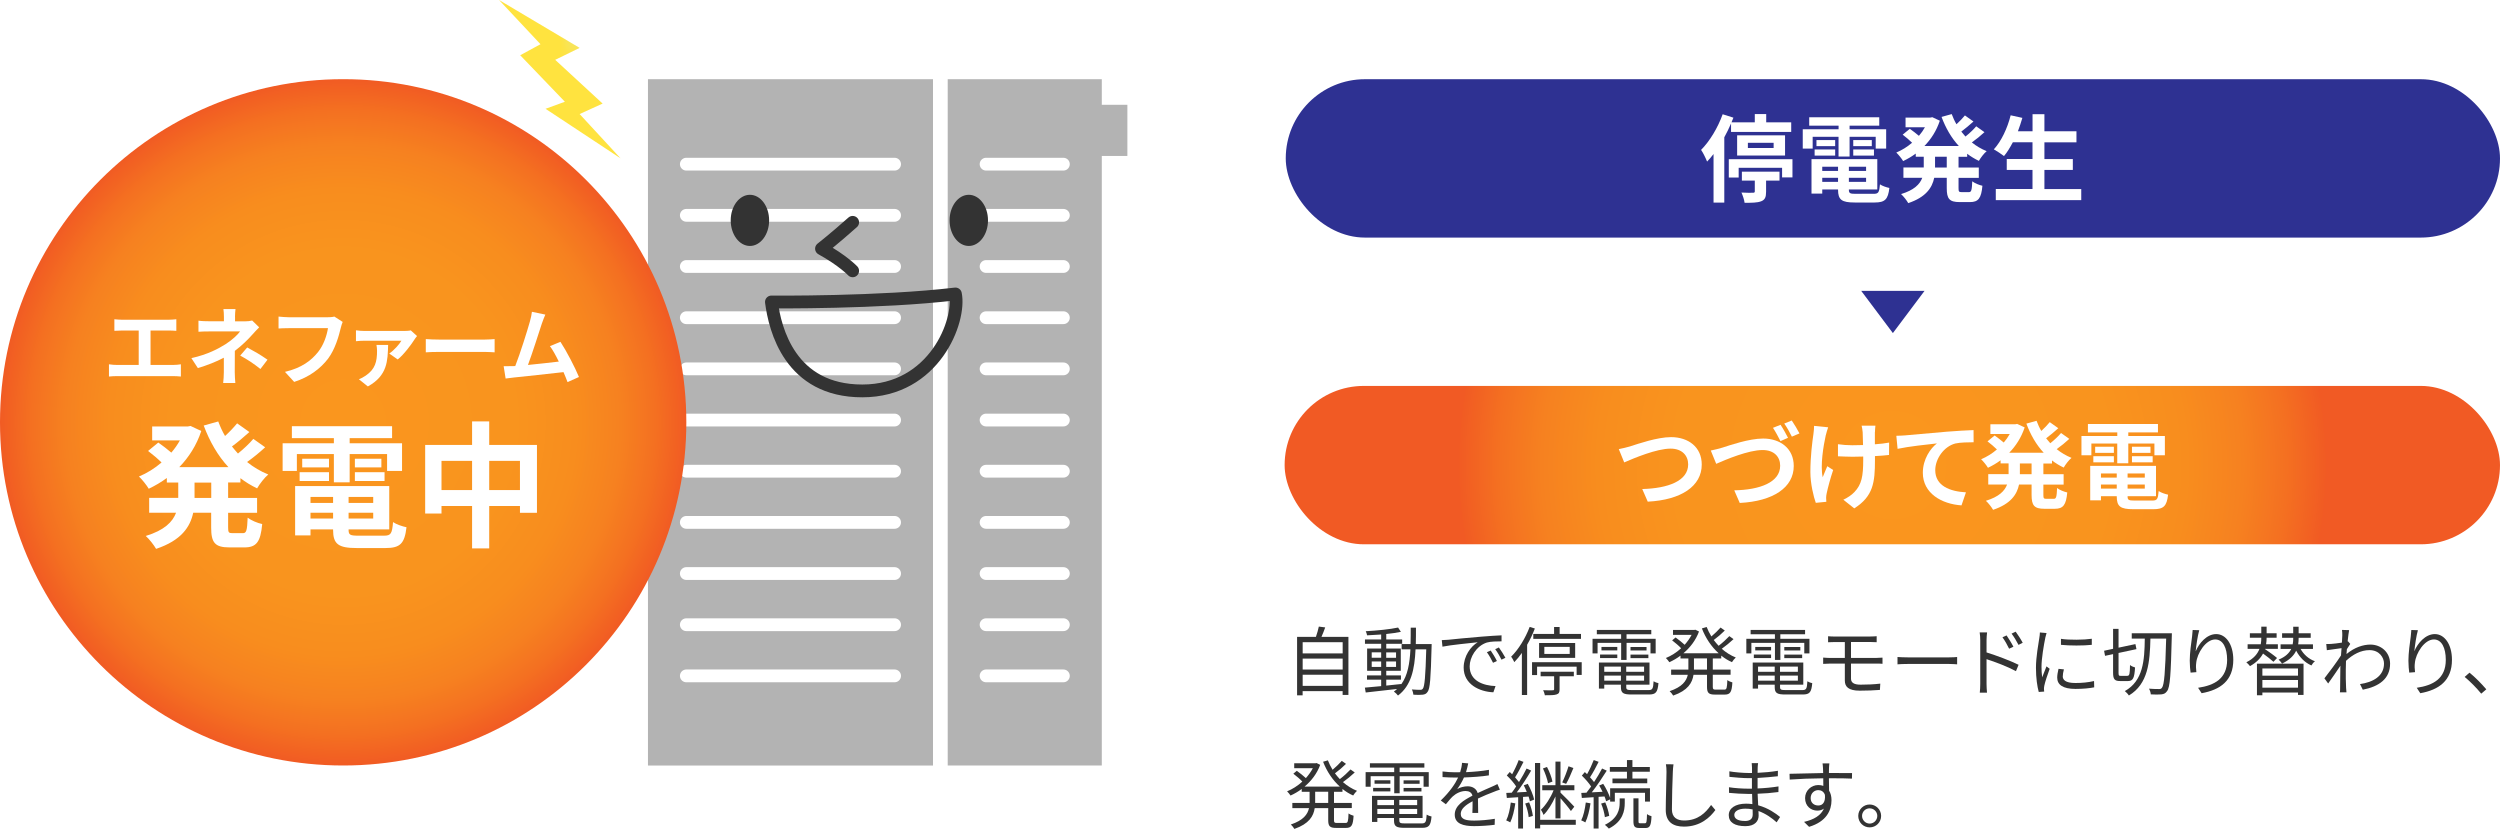 <?xml version="1.0" encoding="UTF-8"?><svg id="_レイヤー_2" xmlns="http://www.w3.org/2000/svg" width="600" height="198.93" xmlns:xlink="http://www.w3.org/1999/xlink" viewBox="0 0 600 198.93"><defs><style>.cls-1,.cls-2,.cls-3{fill:none;}.cls-4{clip-path:url(#clippath);}.cls-2{stroke:#fff;}.cls-2,.cls-3{stroke-linecap:round;stroke-linejoin:round;stroke-width:3.07px;}.cls-3{stroke:#333;}.cls-5{fill:#fff;}.cls-6{fill:#ffe33f;}.cls-7{fill:#fff57f;}.cls-8{fill:#ffdc00;}.cls-9{fill:#f4e56b;}.cls-10{fill:#ffd800;}.cls-11{fill:#b3b3b3;}.cls-12{fill:#333;}.cls-13{fill:#2e3192;}.cls-14{fill:url(#_新規パターン_23);}.cls-15{fill:url(#_名称未設定グラデーション_12-2);}.cls-16{fill:url(#_名称未設定グラデーション_12);}</style><radialGradient id="_名称未設定グラデーション_12" cx="82.36" cy="101.36" fx="82.36" fy="101.36" r="82.36" gradientUnits="userSpaceOnUse"><stop offset="0" stop-color="#fa961e"/><stop offset=".5" stop-color="#f9941e"/><stop offset=".68" stop-color="#f88d1e"/><stop offset=".81" stop-color="#f68120"/><stop offset=".91" stop-color="#f47021"/><stop offset="1" stop-color="#f15b23"/><stop offset="1" stop-color="#f15a24"/></radialGradient><clipPath id="clippath"><rect class="cls-1" width="70" height="70"/></clipPath><pattern id="_新規パターン_23" x="0" y="0" width="70" height="70" patternTransform="translate(-25235.2 11912.71) rotate(-180) scale(2.31 -2.31)" patternUnits="userSpaceOnUse" viewBox="0 0 70 70"><g><rect class="cls-1" width="70" height="70"/><g class="cls-4"><rect class="cls-6" width="70" height="70"/><g><polygon class="cls-9" points="67.58 1.93 66.37 8.77 61.05 4.3 67.58 1.93"/><polygon class="cls-9" points="57.58 31.93 56.37 38.77 51.05 34.3 57.58 31.93"/><polygon class="cls-9" points="37.58 11.93 36.37 18.77 31.05 14.3 37.58 11.93"/><polygon class="cls-9" points="27.58 41.93 26.37 48.77 21.05 44.3 27.58 41.93"/><polygon class="cls-9" points="7.58 21.93 6.37 28.77 1.05 24.3 7.58 21.93"/><polygon class="cls-9" points="47.58 61.93 46.37 68.77 41.05 64.3 47.58 61.93"/></g><g><polygon class="cls-8" points="58.07 57.58 51.23 56.37 55.7 51.05 58.07 57.58"/><polygon class="cls-8" points="68.07 27.58 61.23 26.37 65.7 21.05 68.07 27.58"/><polygon class="cls-8" points="48.07 7.58 41.23 6.37 45.7 1.05 48.07 7.58"/><polygon class="cls-8" points="38.07 37.58 31.23 36.37 35.7 31.05 38.07 37.58"/><polygon class="cls-8" points="8.07 47.58 1.23 46.37 5.7 41.05 8.07 47.58"/><polygon class="cls-8" points="28.07 67.58 21.23 66.37 25.7 61.05 28.07 67.58"/><polygon class="cls-8" points="18.07 17.58 11.23 16.37 15.7 11.05 18.07 17.58"/></g><g><polygon class="cls-10" points="62.42 48.07 63.63 41.23 68.95 45.7 62.42 48.07"/><polygon class="cls-10" points="42.42 28.07 43.63 21.23 48.95 25.7 42.42 28.07"/><polygon class="cls-10" points="32.42 58.07 33.63 51.23 38.95 55.7 32.42 58.07"/><polygon class="cls-10" points="22.42 8.07 23.63 1.23 28.95 5.7 22.42 8.07"/><polygon class="cls-10" points="2.42 68.07 3.63 61.23 8.95 65.7 2.42 68.07"/><polygon class="cls-10" points="12.42 38.07 13.63 31.23 18.95 35.7 12.42 38.07"/></g><g><polygon class="cls-7" points="51.93 12.42 58.77 13.63 54.3 18.95 51.93 12.42"/><polygon class="cls-7" points="41.93 42.42 48.77 43.63 44.3 48.95 41.93 42.42"/><polygon class="cls-7" points="21.93 22.42 28.77 23.63 24.3 28.95 21.93 22.42"/><polygon class="cls-7" points="1.93 2.42 8.77 3.63 4.3 8.95 1.93 2.42"/><polygon class="cls-7" points="61.93 62.42 68.77 63.63 64.3 68.95 61.93 62.42"/><polygon class="cls-7" points="11.93 52.42 18.77 53.63 14.3 58.95 11.93 52.42"/></g></g></g></pattern><radialGradient id="_名称未設定グラデーション_12-2" cx="454.16" cy="111.62" fx="454.16" fy="111.62" r="104" xlink:href="#_名称未設定グラデーション_12"/></defs><g id="layout"><g><g><g><rect class="cls-11" x="155.51" y="19.01" width="68.41" height="164.72"/><polygon class="cls-11" points="270.57 25.15 264.43 25.15 264.43 19.01 227.45 19.01 227.45 183.72 264.43 183.72 264.43 37.43 270.57 37.43 270.57 25.15"/><g><line class="cls-2" x1="164.72" y1="39.4" x2="214.7" y2="39.4"/><line class="cls-2" x1="164.72" y1="51.68" x2="214.7" y2="51.68"/><line class="cls-2" x1="164.72" y1="63.96" x2="214.7" y2="63.96"/><line class="cls-2" x1="164.72" y1="76.25" x2="214.7" y2="76.25"/><line class="cls-2" x1="164.72" y1="88.53" x2="214.7" y2="88.53"/><line class="cls-2" x1="164.72" y1="100.81" x2="214.7" y2="100.81"/><line class="cls-2" x1="164.72" y1="113.09" x2="214.7" y2="113.09"/><line class="cls-2" x1="164.72" y1="125.37" x2="214.7" y2="125.37"/><line class="cls-2" x1="164.72" y1="137.65" x2="214.7" y2="137.65"/><line class="cls-2" x1="164.72" y1="149.93" x2="214.7" y2="149.93"/><line class="cls-2" x1="164.72" y1="162.21" x2="214.7" y2="162.21"/></g><g><line class="cls-2" x1="236.66" y1="39.4" x2="255.21" y2="39.4"/><line class="cls-2" x1="236.66" y1="51.68" x2="255.21" y2="51.68"/><line class="cls-2" x1="236.66" y1="63.96" x2="255.21" y2="63.96"/><line class="cls-2" x1="236.66" y1="76.25" x2="255.21" y2="76.25"/><line class="cls-2" x1="236.66" y1="88.53" x2="255.21" y2="88.53"/><line class="cls-2" x1="236.66" y1="100.81" x2="255.21" y2="100.81"/><line class="cls-2" x1="236.66" y1="113.09" x2="255.21" y2="113.09"/><line class="cls-2" x1="236.66" y1="125.37" x2="255.21" y2="125.37"/><line class="cls-2" x1="236.66" y1="137.65" x2="255.21" y2="137.65"/><line class="cls-2" x1="236.66" y1="149.93" x2="255.21" y2="149.93"/><line class="cls-2" x1="236.66" y1="162.21" x2="255.21" y2="162.21"/></g><g><ellipse class="cls-12" cx="179.98" cy="52.89" rx="4.61" ry="6.14"/><ellipse class="cls-12" cx="232.51" cy="52.89" rx="4.61" ry="6.14"/><path class="cls-3" d="M204.64,53.36c-4.24,3.78-7.48,6.32-7.48,6.32,5.16,2.85,7.48,5.32,7.48,5.32"/><path class="cls-3" d="M185.14,72.47c.85,6.55,4.47,21.35,21.81,21.35s23.66-16.88,22.35-23.27c-17.96,2.16-44.16,1.93-44.16,1.93Z"/></g></g><g><circle class="cls-16" cx="82.36" cy="101.36" r="82.36"/><g><path class="cls-5" d="M29.38,76.74h11.03c.61,0,1.32-.06,1.91-.12v2.78c-.61-.04-1.32-.08-1.91-.08h-4.28v8.27h5.37c.73,0,1.38-.08,1.91-.16v2.94c-.59-.08-1.44-.1-1.91-.1h-13.36c-.61,0-1.32,.02-1.99,.1v-2.94c.63,.1,1.36,.16,1.99,.16h5.15v-8.27h-3.91c-.55,0-1.42,.04-1.93,.08v-2.78c.53,.06,1.36,.12,1.93,.12Z"/><path class="cls-5" d="M56.41,76.07v1.05h2.43c.63,0,1.2-.06,1.68-.2l1.68,1.64c-.53,.51-1.14,1.2-1.58,1.68-1.03,1.18-2.58,2.7-4.26,3.97,0,1.62-.02,3.83-.02,5.11,0,.81,.08,1.97,.14,2.6h-2.92c.08-.57,.16-1.78,.16-2.6v-3.47c-1.87,.99-4.04,1.83-6.23,2.49l-1.56-2.39c3.91-.87,6.51-2.27,8.27-3.39,1.56-1.01,2.82-2.19,3.41-3.02h-7.34c-.73,0-2.01,.02-2.64,.08v-2.66c.77,.12,1.89,.14,2.6,.14h3.51v-1.05c0-.63-.04-1.36-.12-1.87h2.9c-.06,.49-.12,1.24-.12,1.87Zm1.24,9.27l1.68-1.95c1.87,1.01,2.92,1.6,4.87,2.94l-1.7,2.23c-1.76-1.4-3.08-2.25-4.85-3.22Z"/><path class="cls-5" d="M81.79,78.68c-.47,1.99-1.36,5.13-3.04,7.38-1.85,2.43-4.54,4.44-8.15,5.6l-2.21-2.41c4.02-.95,6.31-2.72,7.95-4.77,1.34-1.68,2.11-3.99,2.37-5.72h-9.45c-.91,0-1.89,.04-2.41,.08v-2.86c.61,.06,1.76,.16,2.43,.16h9.37c.41,0,1.05-.02,1.6-.16l1.99,1.28c-.18,.41-.34,.99-.45,1.42Z"/><path class="cls-5" d="M99.49,81.46c-.71,1.14-2.6,3.69-4.04,4.81l-2.03-1.42c1.16-.79,2.43-2.23,2.92-3.08h-8.8c-.67,0-1.36,.04-2.11,.12v-2.62c.63,.1,1.44,.16,2.11,.16h9.41c.45,0,1.32-.04,1.64-.14l1.5,1.36c-.18,.22-.49,.61-.61,.81Zm-11.21,11.28l-2.15-1.72c.53-.2,1.03-.45,1.64-.87,2.29-1.56,2.72-3.37,2.72-5.92,0-.49-.06-1.01-.14-1.44h2.8c-.12,3.79-.12,7.34-4.87,9.96Z"/><path class="cls-5" d="M105.45,81.5h10.89c.95,0,1.85-.08,2.37-.12v3.18c-.49-.02-1.52-.1-2.37-.1h-10.89c-1.16,0-2.51,.04-3.26,.1v-3.18c.73,.06,2.21,.12,3.26,.12Z"/><path class="cls-5" d="M130.02,77.73c-.65,1.99-2.29,7.14-3.31,9.86,2.47-.24,5.35-.57,7.4-.81-.71-1.46-1.46-2.82-2.13-3.71l2.53-1.03c1.44,2.19,3.51,6.17,4.44,8.44l-2.74,1.22c-.26-.69-.59-1.52-.97-2.39-3.29,.39-9.43,1.03-11.98,1.3-.51,.06-1.26,.16-1.91,.24l-.47-2.96c.69,0,1.56,0,2.23-.02,.16,0,.37-.02,.55-.02,1.18-3,2.92-8.56,3.51-10.67,.28-1.03,.41-1.66,.49-2.35l3.22,.67c-.26,.61-.57,1.36-.87,2.25Z"/><path class="cls-5" d="M54.75,115.82v3.69h6.95v3.56h-6.95v3.52c0,1.18,.13,1.37,1.04,1.37h2.51c.85,0,1.01-.65,1.14-3.72,.82,.65,2.38,1.31,3.49,1.53-.39,4.31-1.4,5.61-4.28,5.61h-3.56c-3.52,0-4.41-1.14-4.41-4.77v-3.56h-4.31c-.72,3.43-2.87,6.66-8.91,8.68-.49-.88-1.66-2.38-2.48-3.1,4.5-1.37,6.46-3.39,7.28-5.58h-6.46v-3.56h6.98v-3.69h-2.74v-1.08c-1.37,1.01-2.84,1.86-4.34,2.58-.52-.88-1.6-2.22-2.35-2.94,1.89-.78,3.75-1.93,5.42-3.36-.85-.85-2.15-1.96-3.23-2.77l2.45-2.02c.98,.69,2.22,1.63,3.13,2.42,.78-.91,1.47-1.89,2.06-2.94h-6.66v-3.33h8.52l.69-.13,2.58,1.21c-1.14,3.43-3,6.33-5.29,8.68h11.81c-2.55-2.74-4.5-6.14-5.94-9.99l3.49-.98c.46,1.21,.98,2.38,1.63,3.49,1.08-.98,2.15-2.12,2.9-3.04l2.94,2.09c-1.34,1.21-2.84,2.48-4.18,3.46,.46,.59,.95,1.14,1.44,1.7,1.34-1.08,2.77-2.42,3.69-3.52l2.84,2.02c-1.34,1.24-2.9,2.51-4.34,3.53,1.53,1.24,3.23,2.25,5.09,3-.91,.75-2.09,2.28-2.68,3.33-1.44-.69-2.77-1.5-4.01-2.45v1.04h-2.97Zm-4.05,0h-4.01v3.69h4.01v-3.69Z"/><path class="cls-5" d="M71.26,113.02h-3.43v-6.63h12.3v-1.24h-10.08v-2.87h24.05v2.87h-10.18v1.24h12.57v6.63h-3.59v-4.05h-8.98v6.79h-3.79v-6.79h-8.88v4.05Zm20.92,15.54c1.63,0,1.93-.49,2.15-3.26,.78,.55,2.25,1.04,3.23,1.24-.46,3.92-1.5,4.99-5.06,4.99h-6.85c-4.47,0-5.71-.95-5.71-4.37v-.1h-5.42v1.44h-3.69v-11.85h22.59v10.41h-9.76v.1c0,1.21,.36,1.4,2.35,1.4h6.17Zm-20.27-15.24h7.05v2.12h-7.05v-2.12Zm7.05-1.14h-6.43v-2.09h6.43v2.09Zm-4.44,7.08v1.44h5.42v-1.44h-5.42Zm5.42,5.19v-1.4h-5.42v1.4h5.42Zm9.63-5.19h-5.91v1.44h5.91v-1.44Zm0,5.19v-1.4h-5.91v1.4h5.91Zm1.96-14.36v2.09h-6.36v-2.09h6.36Zm-6.36,3.23h7.12v2.12h-7.12v-2.12Z"/><path class="cls-5" d="M128.87,106.78v16.29h-4.08v-1.63h-7.38v10.18h-4.11v-10.18h-7.34v1.8h-3.92v-16.45h11.26v-5.65h4.11v5.65h11.46Zm-15.57,10.84v-7.02h-7.34v7.02h7.34Zm11.49,0v-7.02h-7.38v7.02h7.38Z"/></g></g><polygon class="cls-14" points="148.94 38.01 130.93 26.11 135.57 24.42 124.85 13.26 129.72 10.61 119.77 0 139.11 11.49 133.25 14.36 144.63 24.86 139.11 27.37 148.94 38.01"/></g><g><g><path class="cls-12" d="M323.62,152.85v13.94h-1.39v-.92h-9.6v1.01h-1.33v-14.03h4.52c.27-.79,.56-1.76,.7-2.47l1.53,.2c-.27,.77-.59,1.58-.9,2.27h6.46Zm-10.98,1.28v2.68h9.6v-2.68h-9.6Zm0,3.94v2.61h9.6v-2.61h-9.6Zm9.6,6.54v-2.67h-9.6v2.67h9.6Z"/><path class="cls-12" d="M343.6,154.58s-.02,.5-.02,.68c-.2,7.54-.36,10.05-.97,10.8-.31,.47-.67,.61-1.21,.67-.5,.07-1.35,.05-2.18,0-.04-.36-.18-.92-.38-1.26,.86,.07,1.66,.09,2,.09,.31,0,.47-.05,.65-.29,.41-.52,.63-2.9,.81-9.43h-2.57c-.22,4.79-1.04,8.71-4.21,11.09-.2-.29-.67-.74-.99-.95,.29-.2,.54-.41,.77-.63-2.72,.32-5.51,.63-7.53,.85l-.2-1.17c1.08-.09,2.43-.22,3.91-.36v-1.55h-3.4v-1.03h3.4v-1.1h-3.37v-5.35h3.37v-1.13h-3.89v-1.04h3.89v-1.19c-1.15,.09-2.32,.16-3.38,.2-.05-.29-.18-.72-.32-.99,2.66-.14,5.91-.47,7.76-.88l.67,1.03c-.97,.22-2.2,.38-3.51,.52v1.31h3.82v1.04h-3.82v1.13h3.49v5.35h-3.49v1.1h3.53v1.03h-3.53v1.42c1.17-.11,2.39-.23,3.6-.38v.07c1.55-2.12,2.03-5.02,2.2-8.39h-2.11v-1.26h2.14c.04-1.26,.04-2.57,.04-3.94h1.26c0,1.35,0,2.68-.04,3.94h3.82Zm-14.39,3.28h2.27v-1.3h-2.27v1.3Zm2.27,2.2v-1.31h-2.27v1.31h2.27Zm1.21-3.49v1.3h2.36v-1.3h-2.36Zm2.36,2.18h-2.36v1.31h2.36v-1.31Z"/><path class="cls-12" d="M347.62,153.54c1.17-.13,4.57-.47,7.89-.74,1.96-.16,3.66-.27,4.86-.32v1.44c-1.03,0-2.61,.02-3.53,.29-2.56,.83-4.12,3.57-4.12,5.71,0,3.51,3.28,4.63,6.21,4.74l-.52,1.49c-3.33-.13-7.13-1.91-7.13-5.92,0-2.81,1.71-5.1,3.37-6.09-1.93,.22-6.52,.65-8.46,1.06l-.16-1.57c.68-.02,1.26-.05,1.6-.09Zm11.63,5.1l-.92,.43c-.41-.86-.94-1.8-1.48-2.54l.92-.4c.41,.59,1.1,1.71,1.48,2.5Zm2.05-.77l-.94,.45c-.43-.88-.95-1.76-1.51-2.52l.88-.41c.43,.59,1.15,1.69,1.57,2.48Z"/><path class="cls-12" d="M368.36,150.85c-.5,1.33-1.13,2.65-1.85,3.89v12.06h-1.26v-10.1c-.58,.83-1.19,1.57-1.82,2.21-.14-.31-.5-1.01-.76-1.3,1.76-1.73,3.42-4.41,4.45-7.15l1.24,.38Zm11.25,8.07v3.06h-1.22v-1.98h-9.49v2.02h-1.21v-3.1h11.92Zm-6.63-6.77v-1.67h1.33v1.67h5.13v1.17h-11.45v-1.17h4.99Zm-3.6,5.73v-3.56h8.66v3.56h-8.66Zm.36,3.33h7.98v1.1h-3.42v3.11c0,.72-.14,1.06-.72,1.24-.56,.2-1.48,.2-2.81,.2-.05-.36-.25-.85-.41-1.21,1.06,.04,2,.04,2.27,.02,.29,0,.36-.07,.36-.29v-3.08h-3.24v-1.1Zm.9-4.27h6.09v-1.69h-6.09v1.69Z"/><path class="cls-12" d="M389.07,154.29h-5.65v2.52h-1.21v-3.49h6.86v-1.1h-5.83v-1.04h13.07v1.04h-5.94v1.1h6.99v3.49h-1.24v-2.52h-5.74v4.1h-1.3v-4.1Zm6.57,11.33c.95,0,1.13-.31,1.22-2.11,.31,.2,.79,.38,1.17,.45-.2,2.18-.61,2.72-2.3,2.72h-4.14c-2.02,0-2.57-.34-2.57-1.78v-.58h-4v.94h-1.28v-6.25h12.14v5.31h-5.58v.58c0,.61,.22,.72,1.35,.72h4Zm-11.63-8.53h4.14v.85h-4.14v-.85Zm4.14-.99h-3.8v-.83h3.8v.83Zm-3.13,3.89v1.24h4v-1.24h-4Zm4,3.37v-1.22h-4v1.22h4Zm5.56-3.37h-4.29v1.24h4.29v-1.24Zm0,3.37v-1.22h-4.29v1.22h4.29Zm.59-8.08v.83h-3.85v-.83h3.85Zm-3.85,1.82h4.29v.85h-4.29v-.85Z"/><path class="cls-12" d="M411.07,158.02v2.68h4.27v1.24h-4.27v2.9c0,.56,.11,.67,.72,.67h2.05c.56,0,.65-.36,.72-2.29,.29,.23,.85,.47,1.21,.56-.13,2.29-.5,2.92-1.82,2.92h-2.36c-1.51,0-1.91-.4-1.91-1.87v-2.88h-3.24c-.29,1.93-1.35,3.76-4.88,4.99-.16-.31-.58-.81-.85-1.06,3.01-1.01,4.03-2.43,4.36-3.93h-4v-1.24h4.14v-2.68h-1.89v-.68c-.86,.65-1.78,1.17-2.68,1.58-.18-.29-.58-.76-.83-1.01,1.24-.5,2.54-1.31,3.66-2.34-.54-.58-1.42-1.33-2.16-1.89l.83-.7c.72,.52,1.6,1.22,2.18,1.76,.65-.74,1.22-1.53,1.67-2.38h-4.47v-1.19h5.13l.23-.05,.88,.43c-.77,2.11-2.14,3.87-3.75,5.22h8.46c-1.75-1.57-3.12-3.64-4.02-5.96l1.15-.34c.31,.79,.68,1.55,1.13,2.27,.79-.67,1.66-1.51,2.21-2.14l1.01,.72c-.79,.79-1.78,1.64-2.65,2.27,.36,.49,.76,.95,1.17,1.39,.9-.68,1.94-1.64,2.57-2.32l1.01,.72c-.83,.79-1.91,1.66-2.83,2.32,1.01,.88,2.14,1.6,3.37,2.09-.29,.25-.72,.77-.92,1.12-.92-.4-1.78-.94-2.57-1.57v.68h-2.07Zm-1.39,0h-3.13v2.68h3.13v-2.68Z"/><path class="cls-12" d="M425.98,154.29h-5.65v2.52h-1.21v-3.49h6.86v-1.1h-5.83v-1.04h13.07v1.04h-5.94v1.1h6.99v3.49h-1.24v-2.52h-5.74v4.1h-1.3v-4.1Zm6.57,11.33c.95,0,1.13-.31,1.22-2.11,.31,.2,.79,.38,1.17,.45-.2,2.18-.61,2.72-2.3,2.72h-4.14c-2.02,0-2.57-.34-2.57-1.78v-.58h-4v.94h-1.28v-6.25h12.14v5.31h-5.58v.58c0,.61,.22,.72,1.35,.72h4Zm-11.63-8.53h4.14v.85h-4.14v-.85Zm4.14-.99h-3.8v-.83h3.8v.83Zm-3.13,3.89v1.24h4v-1.24h-4Zm4,3.37v-1.22h-4v1.22h4Zm5.56-3.37h-4.29v1.24h4.29v-1.24Zm0,3.37v-1.22h-4.29v1.22h4.29Zm.59-8.08v.83h-3.85v-.83h3.85Zm-3.85,1.82h4.29v.85h-4.29v-.85Z"/><path class="cls-12" d="M440.35,152.76h8.57c.58,0,1.08-.04,1.48-.07v1.44c-.43-.02-.85-.05-1.48-.05h-4.68v3.82h6.07c.38,0,1.1-.04,1.49-.07v1.48c-.41-.05-1.06-.05-1.46-.05h-6.1v3.62c0,.9,.63,1.44,2.29,1.44s3.19-.07,4.74-.25l-.09,1.51c-1.4,.11-3.13,.18-4.84,.18-2.72,0-3.58-.95-3.58-2.43v-4.07h-3.51c-.45,0-1.19,.04-1.69,.07v-1.51c.49,.04,1.22,.09,1.69,.09h3.51v-3.82h-2.4c-.61,0-1.13,.02-1.62,.05v-1.44c.49,.04,1.01,.07,1.62,.07Z"/><path class="cls-12" d="M457.9,157.77h9.87c.9,0,1.55-.05,1.94-.09v1.76c-.36-.02-1.12-.09-1.93-.09h-9.88c-.99,0-1.94,.04-2.5,.09v-1.76c.54,.04,1.49,.09,2.5,.09Z"/><path class="cls-12" d="M475.26,153.64c0-.5-.04-1.31-.14-1.87h1.78c-.07,.56-.13,1.33-.13,1.87v2.94c2.38,.74,5.78,2.02,7.69,2.97l-.63,1.53c-1.94-1.06-5.06-2.25-7.06-2.88v5.92c0,.58,.05,1.55,.11,2.12h-1.73c.07-.58,.11-1.46,.11-2.12v-10.48Zm7.96,1.58l-1.03,.47c-.45-.94-1.01-1.93-1.6-2.74l.99-.45c.45,.67,1.22,1.87,1.64,2.72Zm2.23-.95l-1.01,.5c-.49-.95-1.06-1.91-1.67-2.7l.99-.47c.47,.63,1.26,1.84,1.69,2.67Z"/><path class="cls-12" d="M490.86,153.14c-.34,1.66-.9,4.88-.9,6.9,0,.88,.05,1.64,.16,2.52,.31-.81,.74-1.89,1.04-2.63l.76,.58c-.47,1.28-1.12,3.19-1.28,4.03-.05,.27-.11,.61-.09,.81s.04,.45,.05,.63l-1.3,.09c-.36-1.28-.67-3.35-.67-5.78,0-2.65,.59-5.73,.81-7.22,.07-.41,.13-.88,.13-1.28l1.6,.14c-.09,.31-.25,.88-.32,1.21Zm4.2,9.16c0,.83,.59,1.62,3.04,1.62,1.62,0,3.01-.14,4.47-.47l.04,1.51c-1.13,.22-2.65,.38-4.5,.38-3.02,0-4.38-1.01-4.38-2.7,0-.61,.11-1.24,.31-2.12l1.3,.13c-.18,.67-.27,1.17-.27,1.66Zm6.97-9v1.46c-1.93,.22-5.42,.22-7.4,0v-1.44c1.96,.32,5.6,.25,7.4-.02Z"/><path class="cls-12" d="M510.61,162.18c.47,0,.56-.47,.59-2.57,.31,.25,.85,.49,1.21,.58-.14,2.48-.47,3.26-1.69,3.26h-1.89c-1.33,0-1.69-.43-1.69-2.03v-4.43l-1.93,.41-.23-1.22,2.16-.47v-4.79h1.31v4.52l4.05-.86,.25,1.21-4.3,.92v4.74c0,.65,.07,.76,.56,.76h1.6Zm10.64-10.19s-.02,.56-.02,.74c-.23,9.18-.41,12.21-1.13,13.13-.38,.56-.77,.72-1.39,.79-.58,.07-1.58,.05-2.52,0-.02-.4-.2-.97-.43-1.37,1.04,.09,2,.09,2.41,.09,.31,.02,.5-.05,.7-.31,.54-.67,.79-3.66,1.01-11.79h-3.78c-.13,5.6-.54,10.89-5.17,13.65-.2-.34-.65-.81-.97-1.06,4.43-2.47,4.72-7.38,4.79-12.59h-3.13v-1.28h9.63Z"/><path class="cls-12" d="M526.99,156.27c.74-1.84,2.61-4.09,4.9-4.09s4.1,2.4,4.1,6.18c0,5.01-3.13,7.2-7.6,8.01l-.85-1.3c3.91-.58,6.97-2.18,6.97-6.7,0-2.84-.97-4.9-2.86-4.9-2.25,0-4.34,3.28-4.56,5.64-.09,.7-.07,1.31,.04,2.21l-1.39,.11c-.09-.68-.2-1.69-.2-2.86,0-1.71,.34-4.36,.56-5.82,.07-.54,.11-1.06,.14-1.55l1.58,.05c-.38,1.31-.74,3.75-.85,5.01Z"/><path class="cls-12" d="M545.63,158.83c-.56-.52-1.57-1.3-2.5-1.98-.58,1.1-1.55,2.14-3.13,3.02-.2-.25-.59-.7-.88-.92,1.82-.9,2.72-2.07,3.15-3.22h-2.84v-1.1h3.15c.11-.56,.13-1.1,.13-1.57h-2.74v-1.08h2.74v-1.58h1.28v1.58h2.4v1.08h-2.4c0,.49-.04,1.03-.13,1.57h2.83v1.1h-3.08l-.02,.05c.99,.67,2.25,1.57,2.9,2.14l-.85,.9Zm-3.96,.45h11.18v7.51h-1.33v-.59h-8.55v.67h-1.3v-7.58Zm1.3,1.15v1.73h8.55v-1.73h-8.55Zm8.55,4.61v-1.84h-8.55v1.84h8.55Zm.61-9.31c.74,1.33,1.94,2.43,3.46,2.97-.31,.22-.68,.68-.85,1.01-1.6-.7-2.85-1.98-3.66-3.55-.52,1.12-1.55,2.23-3.39,3.1-.18-.29-.56-.72-.83-.95,1.69-.68,2.57-1.62,3.04-2.57h-2.56v-1.1h2.9c.11-.49,.13-.97,.13-1.39v-.18h-2.67v-1.08h2.67v-1.58h1.3v1.58h2.9v1.08h-2.9v.18c0,.43-.04,.92-.11,1.39h3.55v1.1h-2.99Z"/><path class="cls-12" d="M562.1,151.18l1.69,.05c-.09,.45-.23,1.46-.36,2.72,.04-.02,.05-.02,.09-.04l.54,.63c-.23,.32-.54,.81-.81,1.26-.04,.38-.07,.77-.09,1.17,1.98-1.64,4.03-2.27,5.74-2.27,2.48,0,4.7,1.76,4.72,4.56,.02,3.62-2.63,5.51-6.55,6.27l-.67-1.35c3.04-.43,5.78-1.85,5.76-4.95,0-1.39-1.1-3.2-3.48-3.2-2.09,0-4,1.04-5.64,2.57-.04,.76-.05,1.48-.05,2.12,0,1.64-.02,2.74,.07,4.34,.02,.32,.05,.77,.09,1.1h-1.57c.04-.25,.05-.77,.05-1.06,.02-1.73,.02-2.65,.05-4.61,0-.18,.02-.43,.02-.72-.88,1.33-2.07,3.04-2.94,4.27l-.9-1.24c1.01-1.26,3.08-4.07,3.98-5.49,.04-.58,.07-1.17,.13-1.75-.83,.11-2.4,.32-3.53,.49l-.14-1.49c.4,.02,.74,0,1.17-.02,.59-.04,1.66-.16,2.59-.31,.05-.85,.09-1.51,.09-1.71,0-.4,0-.88-.07-1.33Z"/><path class="cls-12" d="M579.46,156.27c.74-1.84,2.61-4.09,4.9-4.09s4.11,2.4,4.11,6.18c0,5.01-3.13,7.2-7.6,8.01l-.85-1.3c3.91-.58,6.97-2.18,6.97-6.7,0-2.84-.97-4.9-2.86-4.9-2.25,0-4.34,3.28-4.56,5.64-.09,.7-.07,1.31,.04,2.21l-1.39,.11c-.09-.68-.2-1.69-.2-2.86,0-1.71,.34-4.36,.56-5.82,.07-.54,.11-1.06,.14-1.55l1.58,.05c-.38,1.31-.74,3.75-.85,5.01Z"/><path class="cls-12" d="M591.51,162.47l1.17-1.03c1.3,1.04,2.92,2.68,4.03,4l-1.22,1.04c-1.15-1.42-2.7-2.97-3.98-4.02Z"/><path class="cls-12" d="M320.16,190.02v2.68h4.27v1.24h-4.27v2.9c0,.56,.11,.67,.72,.67h2.05c.56,0,.65-.36,.72-2.29,.29,.23,.85,.47,1.21,.56-.13,2.29-.5,2.92-1.82,2.92h-2.36c-1.51,0-1.91-.4-1.91-1.87v-2.88h-3.24c-.29,1.93-1.35,3.76-4.88,4.99-.16-.31-.58-.81-.85-1.06,3.01-1.01,4.03-2.43,4.36-3.93h-4v-1.24h4.14v-2.68h-1.89v-.68c-.86,.65-1.78,1.17-2.68,1.58-.18-.29-.58-.76-.83-1.01,1.24-.5,2.54-1.31,3.66-2.34-.54-.58-1.42-1.33-2.16-1.89l.83-.7c.72,.52,1.6,1.22,2.18,1.76,.65-.74,1.22-1.53,1.67-2.38h-4.47v-1.19h5.13l.23-.05,.88,.43c-.77,2.11-2.14,3.87-3.75,5.22h8.46c-1.75-1.57-3.12-3.64-4.02-5.96l1.15-.34c.31,.79,.68,1.55,1.13,2.27,.79-.67,1.66-1.51,2.21-2.14l1.01,.72c-.79,.79-1.78,1.64-2.65,2.27,.36,.49,.76,.95,1.17,1.39,.9-.68,1.94-1.64,2.57-2.32l1.01,.72c-.83,.79-1.91,1.66-2.83,2.32,1.01,.88,2.14,1.6,3.37,2.09-.29,.25-.72,.77-.92,1.12-.92-.4-1.78-.94-2.57-1.57v.68h-2.07Zm-1.39,0h-3.13v2.68h3.13v-2.68Z"/><path class="cls-12" d="M334.61,186.29h-5.65v2.52h-1.21v-3.49h6.86v-1.1h-5.83v-1.04h13.07v1.04h-5.94v1.1h6.99v3.49h-1.24v-2.52h-5.74v4.1h-1.3v-4.1Zm6.57,11.33c.95,0,1.13-.31,1.22-2.11,.31,.2,.79,.38,1.17,.45-.2,2.18-.61,2.72-2.3,2.72h-4.14c-2.02,0-2.57-.34-2.57-1.78v-.58h-4v.94h-1.28v-6.25h12.14v5.31h-5.58v.58c0,.61,.22,.72,1.35,.72h4Zm-11.63-8.53h4.14v.85h-4.14v-.85Zm4.14-.99h-3.8v-.83h3.8v.83Zm-3.13,3.89v1.24h4v-1.24h-4Zm4,3.37v-1.22h-4v1.22h4Zm5.56-3.37h-4.29v1.24h4.29v-1.24Zm0,3.37v-1.22h-4.29v1.22h4.29Zm.59-8.08v.83h-3.85v-.83h3.85Zm-3.85,1.82h4.29v.85h-4.29v-.85Z"/><path class="cls-12" d="M351.86,185.32c1.84-.09,3.8-.25,5.49-.56l-.02,1.33c-1.78,.29-4.02,.43-5.98,.5-.41,.95-1.01,1.98-1.62,2.79,.68-.43,1.73-.67,2.5-.67,1.17,0,2.12,.58,2.41,1.62,1.22-.59,2.32-1.03,3.26-1.46,.54-.23,.97-.43,1.48-.7l.59,1.35c-.47,.13-1.12,.38-1.6,.58-1.01,.38-2.29,.9-3.66,1.55,.02,1.04,.04,2.57,.05,3.46h-1.39c.04-.68,.05-1.85,.05-2.81-1.67,.88-2.84,1.84-2.84,3.02,0,1.4,1.4,1.62,3.26,1.62,1.4,0,3.33-.16,4.92-.43l-.04,1.44c-1.37,.18-3.37,.32-4.93,.32-2.57,0-4.65-.56-4.65-2.75s2.14-3.46,4.25-4.56c-.18-.77-.83-1.12-1.64-1.12-1.13,0-2.29,.56-3.1,1.31-.52,.49-1.03,1.15-1.64,1.87l-1.22-.9c2.27-2.2,3.48-4.05,4.16-5.51h-.79c-.77,0-1.96-.04-2.95-.11v-1.35c.95,.13,2.21,.2,3.04,.2,.38,0,.79,0,1.19-.02,.25-.77,.41-1.58,.45-2.25l1.48,.13c-.11,.54-.25,1.24-.52,2.09Z"/><path class="cls-12" d="M363.68,192.81c-.25,1.69-.65,3.4-1.22,4.56-.2-.14-.72-.38-.97-.47,.56-1.1,.9-2.72,1.1-4.29l1.1,.2Zm2.99-4.68c.68,1.19,1.31,2.75,1.53,3.76l-1.03,.43c-.05-.32-.16-.72-.31-1.15l-1.33,.09v7.58h-1.17v-7.51c-.99,.07-1.91,.13-2.72,.18l-.13-1.21c.4-.02,.85-.04,1.31-.05,.34-.45,.7-.95,1.06-1.51-.52-.81-1.42-1.85-2.25-2.63l.72-.83c.18,.16,.38,.36,.56,.54,.58-1.03,1.22-2.41,1.58-3.4l1.15,.43c-.61,1.24-1.39,2.72-2.02,3.71,.36,.4,.68,.79,.94,1.13,.7-1.12,1.35-2.29,1.82-3.24l1.1,.49c-.97,1.67-2.3,3.73-3.46,5.24l2.41-.13c-.22-.54-.47-1.08-.72-1.57l.94-.36Zm.32,4.43c.45,1.03,.79,2.38,.9,3.26l-1.01,.29c-.05-.88-.41-2.23-.83-3.26l.94-.29Zm11.2,5.4h-8.55v.86h-1.24v-15.7h1.24v13.63h8.55v1.21Zm-4.88-6.81c-.77,1.71-1.82,3.44-2.86,4.43-.11-.38-.41-.92-.63-1.24,1.13-1.03,2.36-2.94,3.04-4.68h-2.72v-1.21h3.17v-5.67h1.21v5.67h3.33v1.21h-3.33v.58c.79,.72,2.84,2.83,3.31,3.37l-.81,1.04c-.45-.68-1.62-2.07-2.5-3.08v4.84h-1.21v-5.26Zm-1.78-3.17c-.18-.97-.68-2.45-1.22-3.55l.97-.36c.59,1.12,1.13,2.54,1.31,3.51l-1.06,.4Zm6.09-3.66c-.52,1.28-1.19,2.85-1.75,3.8l-.94-.34c.52-1.03,1.17-2.7,1.51-3.87l1.17,.41Z"/><path class="cls-12" d="M381.72,192.81c-.25,1.69-.67,3.42-1.24,4.57-.2-.16-.74-.4-.99-.49,.56-1.1,.9-2.72,1.1-4.29l1.13,.2Zm1.94-1.55v7.58h-1.19v-7.51l-2.83,.18-.13-1.21,1.24-.05c.36-.45,.74-.95,1.12-1.49-.52-.81-1.42-1.84-2.23-2.61l.72-.85c.18,.16,.36,.32,.54,.5,.59-1.03,1.22-2.39,1.6-3.39l1.17,.43c-.61,1.24-1.39,2.7-2.07,3.71,.38,.4,.7,.79,.97,1.15,.74-1.12,1.42-2.29,1.93-3.26l1.12,.52c-1.03,1.64-2.38,3.67-3.6,5.2l2.59-.13c-.25-.52-.52-1.04-.81-1.51l.97-.4c.68,1.04,1.33,2.41,1.66,3.38v-2.32h9.56v3.21h-1.19v-2.12h-7.24v2.12h-1.13v-.54l-.97,.45c-.07-.34-.2-.74-.38-1.15l-1.42,.09Zm1.51,4.86c-.09-.86-.45-2.23-.9-3.26l.99-.29c.45,1.03,.85,2.36,.95,3.24l-1.04,.31Zm3.55-4.5h1.22v1.12c0,1.78-.4,4.39-3.82,6.12-.22-.25-.63-.67-.95-.9,3.2-1.57,3.55-3.82,3.55-5.24v-1.1Zm1.75-6.41h-4.11v-1.13h4.11v-1.67h1.31v1.67h4.18v1.13h-4.18v1.64h3.56v1.13h-8.35v-1.13h3.48v-1.64Zm4.32,12.37c.36,0,.45-.29,.49-2.21,.23,.23,.76,.43,1.08,.52-.09,2.25-.41,2.83-1.42,2.83h-1.44c-1.19,0-1.48-.36-1.48-1.66v-5.46h1.22v5.46c0,.45,.05,.52,.41,.52h1.13Z"/><path class="cls-12" d="M401.48,185.27c-.09,2.03-.22,6.28-.22,8.97,0,1.98,1.24,2.68,2.95,2.68,3.29,0,5.15-1.85,6.45-3.73l1.03,1.22c-1.24,1.71-3.57,3.98-7.53,3.98-2.59,0-4.38-1.08-4.38-4.02,0-2.67,.18-7.22,.18-9.11,0-.67-.04-1.31-.14-1.84l1.82,.02c-.09,.59-.14,1.22-.16,1.82Z"/><path class="cls-12" d="M421.84,184.38c0,.23-.02,.63-.02,1.1,1.62-.07,3.26-.23,4.88-.49l-.02,1.31c-1.42,.16-3.13,.32-4.86,.41v2.52c1.75-.07,3.39-.23,5.02-.49l-.02,1.35c-1.69,.22-3.28,.36-4.99,.41,.04,.94,.09,1.91,.13,2.77,2.4,.65,4.23,1.96,5.26,2.81l-.83,1.28c-1.06-.97-2.56-2.07-4.36-2.72,.02,.45,.04,.83,.04,1.12,0,1.24-.83,2.52-3.17,2.52-2.59,0-4-.92-4-2.65,0-1.64,1.57-2.75,4.16-2.75,.52,0,1.03,.04,1.51,.11-.02-.81-.05-1.67-.07-2.45h-1.03c-1.22,0-3.2-.11-4.5-.25l-.02-1.35c1.3,.22,3.35,.34,4.54,.34h.97v-2.52h-.79c-1.26,0-3.48-.18-4.61-.31l-.02-1.33c1.17,.22,3.4,.4,4.61,.4h.83v-1.28c0-.31-.04-.83-.07-1.08h1.53c-.05,.32-.09,.68-.11,1.21Zm-3.1,12.66c1.03,0,1.91-.32,1.91-1.57,0-.31-.02-.74-.02-1.21-.56-.13-1.15-.18-1.75-.18-1.71,0-2.65,.67-2.65,1.49s.72,1.46,2.5,1.46Z"/><path class="cls-12" d="M438.96,184.35c0,.27-.02,.68-.02,1.17h.27c2.2,0,4.41,.02,5.28,.02l-.02,1.33c-1.01-.05-2.65-.09-5.28-.09h-.25c0,1.03,.02,2.14,.04,2.97,.38,.61,.58,1.4,.58,2.3,0,2.43-1.19,5.13-5.38,6.39l-1.21-1.19c2.39-.54,4.05-1.55,4.77-3.19-.43,.32-.95,.49-1.57,.49-1.51,0-2.95-1.04-2.95-3.01,0-1.78,1.46-3.13,3.17-3.13,.45,0,.85,.07,1.21,.2,0-.54,0-1.19-.02-1.82-2.74,.02-5.8,.14-8.05,.31l-.04-1.39c2-.04,5.38-.14,8.07-.18,0-.5-.02-.94-.04-1.19-.02-.47-.09-.99-.11-1.13h1.64c-.04,.2-.07,.9-.09,1.13Zm-2.56,8.97c1.06,0,1.75-.85,1.58-2.56-.29-.79-.9-1.13-1.6-1.13-.94,0-1.82,.74-1.82,1.91s.83,1.78,1.84,1.78Z"/><path class="cls-12" d="M451.47,195.82c0,1.53-1.22,2.75-2.75,2.75s-2.74-1.22-2.74-2.75,1.24-2.74,2.74-2.74,2.75,1.22,2.75,2.74Zm-.92,0c0-.99-.81-1.82-1.84-1.82s-1.82,.83-1.82,1.82,.83,1.84,1.82,1.84,1.84-.81,1.84-1.84Z"/></g><rect class="cls-15" x="308.31" y="92.62" width="291.69" height="38.01" rx="19.01" ry="19.01"/><g><path class="cls-5" d="M391.31,107.1c1.76-.55,6.41-2.19,9.74-2.19,4.13,0,7.37,2.37,7.37,6.59,0,5.18-4.93,8.49-12.96,8.9l-1.32-3.03c6.18-.16,11.02-1.94,11.02-5.91,0-2.14-1.48-3.79-4.22-3.79-3.35,0-8.76,2.28-11.13,3.31l-1.3-3.19c.84-.14,1.98-.46,2.81-.68Z"/><path class="cls-5" d="M413.41,107.42c1.73-.55,6.36-2.17,9.74-2.17,4.11,0,7.35,2.37,7.35,6.59,0,5.16-4.93,8.46-12.96,8.87l-1.32-3.03c6.16-.11,11.02-1.92,11.02-5.91,0-2.14-1.46-3.76-4.22-3.76-3.38,0-8.76,2.26-11.13,3.31l-1.3-3.19c.84-.16,1.98-.46,2.83-.71Zm15.72-2.35l-1.82,.8c-.48-.94-1.19-2.3-1.8-3.19l1.82-.73c.57,.84,1.37,2.28,1.8,3.13Zm2.74-1.05l-1.82,.78c-.46-.96-1.21-2.28-1.83-3.15l1.8-.73c.59,.84,1.44,2.3,1.85,3.1Z"/><path class="cls-5" d="M438.2,104.39c-.57,2.53-1.37,7.32-.75,10.15,.3-.71,.71-1.8,1.1-2.65l1.41,.91c-.66,1.96-1.28,4.27-1.55,5.57-.09,.34-.14,.84-.14,1.12,0,.23,.02,.62,.05,.94l-2.53,.25c-.5-1.37-1.3-4.56-1.3-7.39,0-3.74,.46-7.25,.73-9.1,.11-.64,.14-1.41,.16-1.98l3.38,.34c-.21,.55-.43,1.37-.55,1.85Zm11.77-.68v2.92c1.28-.09,2.49-.23,3.42-.41l-.02,2.97c-.91,.11-2.1,.21-3.38,.27v.96c0,5.38-.41,8.69-4.97,11.59l-2.62-2.08c.87-.39,2.01-1.12,2.65-1.83,1.76-1.83,2.12-3.85,2.12-7.71v-.82c-.87,.02-1.71,.05-2.55,.05-.98,0-2.4-.07-3.51-.11v-2.9c1.12,.16,2.24,.25,3.44,.25,.82,0,1.71-.02,2.58-.05-.02-1.28-.05-2.46-.09-3.08-.05-.57-.16-1.21-.25-1.57h3.31c-.07,.5-.09,1.05-.11,1.55Z"/><path class="cls-5" d="M457.36,104.48c1.89-.16,5.66-.5,9.83-.87,2.35-.18,4.86-.34,6.46-.39l.02,2.92c-1.23,.02-3.19,.02-4.4,.3-2.76,.73-4.81,3.7-4.81,6.41,0,3.74,3.51,5.11,7.37,5.31l-1.07,3.13c-4.77-.32-9.28-2.9-9.28-7.82,0-3.28,1.85-5.89,3.38-7.05-2.14,.23-6.8,.73-9.44,1.3l-.3-3.13c.91-.02,1.8-.07,2.26-.11Z"/><path class="cls-5" d="M490.41,111.23v2.58h4.86v2.49h-4.86v2.46c0,.82,.09,.96,.73,.96h1.76c.59,0,.71-.46,.8-2.6,.57,.46,1.67,.91,2.44,1.07-.27,3.01-.98,3.92-2.99,3.92h-2.49c-2.46,0-3.08-.8-3.08-3.33v-2.49h-3.01c-.5,2.4-2.01,4.65-6.23,6.07-.34-.62-1.16-1.67-1.73-2.17,3.15-.96,4.52-2.37,5.09-3.9h-4.52v-2.49h4.88v-2.58h-1.92v-.75c-.96,.71-1.98,1.3-3.03,1.8-.36-.62-1.12-1.55-1.64-2.05,1.32-.55,2.62-1.35,3.79-2.35-.59-.59-1.51-1.37-2.26-1.94l1.71-1.41c.68,.48,1.55,1.14,2.19,1.69,.55-.64,1.03-1.32,1.44-2.05h-4.65v-2.33h5.95l.48-.09,1.8,.84c-.8,2.4-2.1,4.43-3.7,6.07h8.26c-1.78-1.92-3.15-4.29-4.15-6.98l2.44-.68c.32,.84,.68,1.67,1.14,2.44,.75-.68,1.51-1.48,2.03-2.12l2.05,1.46c-.94,.84-1.98,1.73-2.92,2.42,.32,.41,.66,.8,1,1.19,.94-.75,1.94-1.69,2.58-2.46l1.98,1.41c-.94,.87-2.03,1.76-3.03,2.46,1.07,.87,2.26,1.57,3.56,2.1-.64,.52-1.46,1.6-1.87,2.33-1-.48-1.94-1.05-2.81-1.71v.73h-2.08Zm-2.83,0h-2.81v2.58h2.81v-2.58Z"/><path class="cls-5" d="M501.95,109.27h-2.4v-4.63h8.6v-.87h-7.05v-2.01h16.81v2.01h-7.12v.87h8.78v4.63h-2.51v-2.83h-6.27v4.74h-2.65v-4.74h-6.21v2.83Zm14.62,10.86c1.14,0,1.35-.34,1.51-2.28,.55,.39,1.57,.73,2.26,.87-.32,2.74-1.05,3.49-3.54,3.49h-4.79c-3.12,0-3.99-.66-3.99-3.06v-.07h-3.79v1h-2.58v-8.28h15.79v7.28h-6.82v.07c0,.84,.25,.98,1.64,.98h4.31Zm-14.17-10.65h4.93v1.48h-4.93v-1.48Zm4.93-.8h-4.49v-1.46h4.49v1.46Zm-3.1,4.95v1h3.79v-1h-3.79Zm3.79,3.63v-.98h-3.79v.98h3.79Zm6.73-3.63h-4.13v1h4.13v-1Zm0,3.63v-.98h-4.13v.98h4.13Zm1.37-10.04v1.46h-4.45v-1.46h4.45Zm-4.45,2.26h4.97v1.48h-4.97v-1.48Z"/></g><rect class="cls-13" x="308.58" y="19.01" width="291.42" height="38.01" rx="19.01" ry="19.01"/><g><path class="cls-5" d="M415.45,29.64c-.48,1.12-1.03,2.24-1.62,3.31v15.67h-2.58v-11.66c-.5,.66-1.03,1.28-1.55,1.82-.25-.66-.98-2.17-1.44-2.81,2.05-2.05,4.01-5.29,5.18-8.55l2.58,.82c-.14,.37-.3,.75-.46,1.12h5.59v-1.98h2.74v1.98h6v2.3h-14.44v-2.03Zm14.74,8.55v4.38h-2.49v-2.3h-10.42v2.33h-2.37v-4.4h15.28Zm-13.28-.87v-4.84h11.5v4.84h-11.5Zm1.14,3.88h9.03v2.14h-3.22v2.67c0,1.28-.25,1.94-1.19,2.3-.96,.36-2.24,.36-3.97,.36-.09-.75-.43-1.73-.75-2.46,1.07,.07,2.4,.07,2.74,.05,.37,0,.46-.09,.46-.34v-2.58h-3.1v-2.14Zm1.44-5.68h6.18v-1.25h-6.18v1.25Z"/><path class="cls-5" d="M435.06,35.66h-2.4v-4.63h8.6v-.87h-7.05v-2.01h16.81v2.01h-7.12v.87h8.78v4.63h-2.51v-2.83h-6.27v4.74h-2.65v-4.74h-6.21v2.83Zm14.62,10.86c1.14,0,1.35-.34,1.51-2.28,.55,.39,1.57,.73,2.26,.87-.32,2.74-1.05,3.49-3.54,3.49h-4.79c-3.12,0-3.99-.66-3.99-3.06v-.07h-3.79v1h-2.58v-8.28h15.79v7.28h-6.82v.07c0,.84,.25,.98,1.64,.98h4.31Zm-14.17-10.65h4.93v1.48h-4.93v-1.48Zm4.93-.8h-4.49v-1.46h4.49v1.46Zm-3.1,4.95v1h3.79v-1h-3.79Zm3.79,3.63v-.98h-3.79v.98h3.79Zm6.73-3.63h-4.13v1h4.13v-1Zm0,3.63v-.98h-4.13v.98h4.13Zm1.37-10.04v1.46h-4.45v-1.46h4.45Zm-4.45,2.26h4.97v1.48h-4.97v-1.48Z"/><path class="cls-5" d="M470.05,37.62v2.58h4.86v2.49h-4.86v2.46c0,.82,.09,.96,.73,.96h1.76c.59,0,.71-.46,.8-2.6,.57,.46,1.67,.91,2.44,1.07-.27,3.01-.98,3.92-2.99,3.92h-2.49c-2.46,0-3.08-.8-3.08-3.33v-2.49h-3.01c-.5,2.4-2.01,4.65-6.23,6.07-.34-.62-1.16-1.67-1.73-2.17,3.15-.96,4.52-2.37,5.09-3.9h-4.52v-2.49h4.88v-2.58h-1.92v-.75c-.96,.71-1.98,1.3-3.03,1.8-.36-.62-1.12-1.55-1.64-2.05,1.32-.55,2.62-1.35,3.79-2.35-.59-.59-1.51-1.37-2.26-1.94l1.71-1.41c.68,.48,1.55,1.14,2.19,1.69,.55-.64,1.03-1.32,1.44-2.05h-4.65v-2.33h5.95l.48-.09,1.8,.84c-.8,2.4-2.1,4.43-3.7,6.07h8.26c-1.78-1.92-3.15-4.29-4.15-6.98l2.44-.68c.32,.84,.68,1.67,1.14,2.44,.75-.68,1.51-1.48,2.03-2.12l2.05,1.46c-.94,.84-1.98,1.73-2.92,2.42,.32,.41,.66,.8,1,1.19,.94-.75,1.94-1.69,2.58-2.46l1.98,1.41c-.94,.87-2.03,1.76-3.03,2.46,1.07,.87,2.26,1.57,3.56,2.1-.64,.52-1.46,1.6-1.87,2.33-1-.48-1.94-1.05-2.81-1.71v.73h-2.08Zm-2.83,0h-2.81v2.58h2.81v-2.58Z"/><path class="cls-5" d="M499.5,45.36v2.67h-20.51v-2.67h8.81v-4.58h-6.18v-2.62h6.18v-4.01h-4.72c-.66,1.25-1.37,2.42-2.12,3.31-.55-.43-1.76-1.25-2.44-1.62,1.78-1.92,3.26-5.06,4.04-8.17l2.81,.62c-.32,1.09-.68,2.17-1.07,3.22h3.51v-4.11h2.85v4.11h7.69v2.65h-7.69v4.01h6.82v2.62h-6.82v4.58h8.85Z"/></g><polygon class="cls-13" points="461.89 69.81 454.29 79.94 446.69 69.81 461.89 69.81"/></g></g></g></svg>